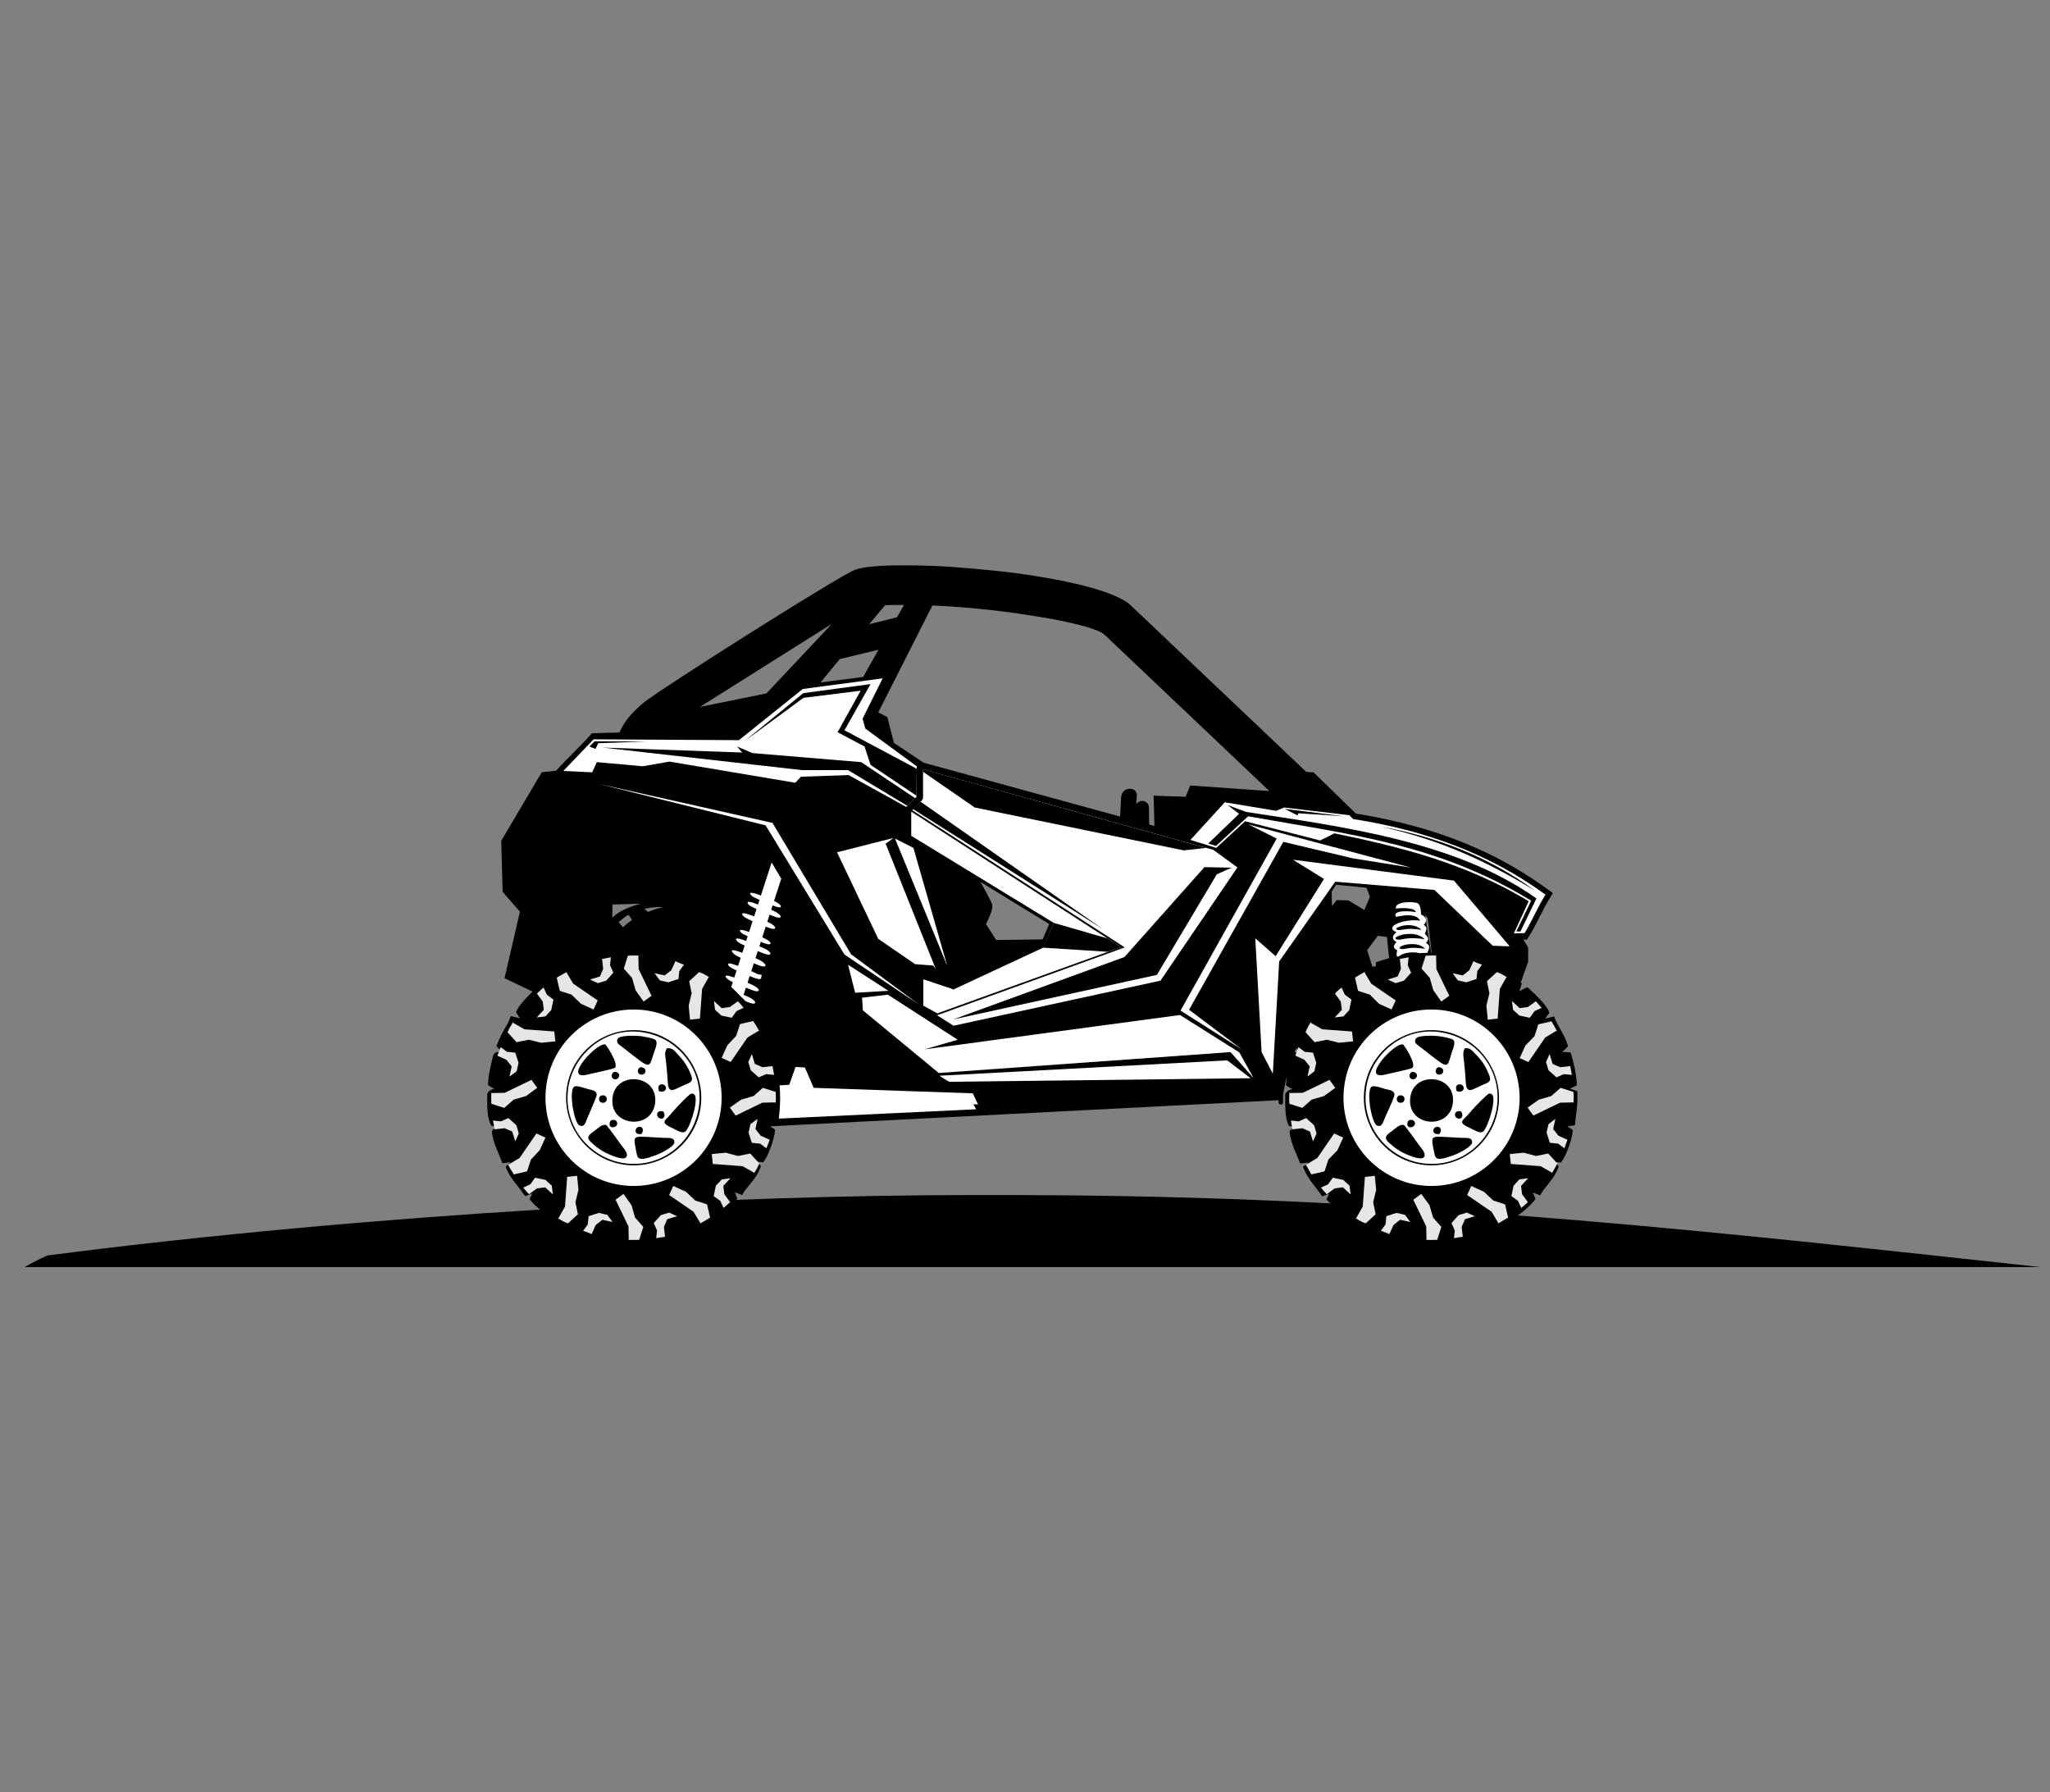 <?xml version="1.0" encoding="UTF-8"?> <svg xmlns="http://www.w3.org/2000/svg" xmlns:xlink="http://www.w3.org/1999/xlink" version="1.1" id="Layer_1" x="0px" y="0px" viewBox="0 0 746 652" style="enable-background:new 0 0 746 652;" xml:space="preserve"><rect x="0" y="0" width="746" height="652" fill="#808080" stroke="none"/> <style type="text/css"> .st0{fill-rule:evenodd;clip-rule:evenodd;} .st1{fill-rule:evenodd;clip-rule:evenodd;fill:#FFFFFF;} .st2{fill-rule:evenodd;clip-rule:evenodd;fill:#E6E6E6;} </style> <path class="st0" d="M742.4,461c-107.3-11.6-223.2-25.1-356.6-26.1c-9.7-0.1-19.6-0.1-29.5-0.1c-88.8-0.1-221,6.7-339.1,22 c-3.3,1.5-6,2.9-8.2,4.2H742.4z"></path> <path class="st0" d="M466.9,399.9V399c0-0.7,0.1-1.5,0.3-2.2c0.2-1.2,0.5-2.4,0.7-3.6c0.1-0.6,0.3-1.1,0.4-1.7c-0.1,1-0.2,2-0.3,3 v0.4l0.3,0.2c0.7,0.5,1.3,0.8,2,1.1c0,0,0,0,0,0c-1,0.3-2,0.7-2.5,1.7l-0.1,0.2v0.2c0,3.2-0.2,8.2,1.2,11l0.2,0.4l2.3,0.3 c0,0-0.1,0-0.1,0.1c-0.6,0.3-1.2,0.7-1.7,1.1l-0.3,0.3l0,0.4c0.3,3.7,2.3,7.4,3.6,10.8l0.2,0.6l3.1-0.3c-0.4,0.4-0.8,0.7-1.5,1.1 l-0.6,0.4l0.3,0.6c0.8,2,1.9,3.7,3.1,5.3c1.1,1.5,2.3,2.9,3.3,4.4l0.3,0.5l2.6-1l-1,2.1l0.4,0.4c2.2,2.5,6,5.8,8.9,7.2l0.4,0.2 l0.4-0.2c0.7-0.4,1.2-0.7,1.7-1.2c0,0,0,0,0,0l-0.4,2.8l0.6,0.2c1.7,0.7,3.3,1.6,5,2.4c1.8,0.9,3.7,1.6,5.7,2l0.7,0.1l0.2-0.6 c0.2-0.6,0.3-0.7,0.5-1l0.6,2.2l0.5,0.1c3.8,0.8,7.6,1.5,11.6,1.4h0.5l0.8-1.8l0.6,1.8h0.6c4,0.1,7.7-0.7,11.7-1.5l0.6-0.1l0.1-2.7 c0.3,0.4,0.5,0.9,0.8,1.5l0.3,0.6l0.6-0.1c3.8-0.7,7.4-2.7,10.9-4.4l0.5-0.3l-0.4-2.7c0.5,0.5,1,0.8,1.7,1.2l0.4,0.2l0.4-0.2 c2.8-1.4,7-4.8,8.9-7.3l0.3-0.4l-1-2.3l2.7,1l0.3-0.6c0.9-1.5,2.2-2.9,3.2-4.3c1.3-1.6,2.4-3.3,3.1-5.3l0.1-0.4l-0.3-0.3 c-0.3-0.3-0.6-0.6-0.9-0.9c-0.2-0.1-0.4-0.3-0.6-0.4l2.6,0.3l0.3-0.4c1.7-2.2,3.8-8.2,4-11l0-0.5l-1.9-1.3l2.7-0.4l0.1-0.6 c0.1-1.5,0.3-2.9,0.5-4.4c0.3-2.4,0.4-4.6,0.3-6.9l0-0.5l-2.7-0.9l2.5-1.2l0-0.5c-0.2-3.8-1-7.3-2.1-11l-0.2-0.5l-3.1-0.2 c0.7-0.5,1.3-1,1.9-1.7l0.3-0.3l-0.1-0.4c-0.2-0.8-0.6-1.6-0.9-2.4c-0.6-1.4-1.4-2.7-2.1-4c-0.6-1.1-1.3-2.3-1.7-3.4l-0.2-0.7 l-3.3,0.8c0.4-0.6,0.8-1.2,1.3-1.8l0.2-0.3l-0.1-0.4c-1.1-2.7-5.3-6.6-7.5-8.6l-0.4-0.3l-0.5,0.2c-0.9,0.4-1.6,0.8-2.4,1.3l0.9-2.9 l-0.4-0.3l2.7-7.6v-5.1l-0.1-0.2c-0.5-0.9-1.1-1.8-1.6-2.8c0.3,0,0.6,0,0.8,0.1l0.4,0l0.3-0.4c1.6-2.5,3-5.1,4.3-7.8 c1.4-2.7,2.8-5.5,4.5-8.1l0.4-0.6l-0.6-0.5c-8.8-6.5-18.1-12-28.1-16.3c-13.7-6-28.2-9.8-43-12.2L478,281l-0.3,0 c-0.8,0-1.6-0.1-2.4-0.2l-64.4-61.1l0,0c-2.3-1.7-5.2-3-7.9-4c-3.7-1.3-7.6-2.4-11.5-3.3c-4.6-1.1-9.2-1.9-13.9-2.7 c-5-0.8-10.1-1.5-15.1-2c-5.7-0.6-11.4-1.1-17.1-1.5c-5.2-0.3-10.3-0.5-15.5-0.5c-4,0-8.1,0-12.2,0.4c-1.4,0.1-2.9,0.3-4.3,0.6 c-1,0.2-2.1,0.5-2.9,0.9c-0.8,0.4-1.5,0.8-2.3,1.2c-1.1,0.6-2.2,1.2-3.3,1.9c-3,1.7-6,3.6-9,5.4c-8,4.8-15.8,9.8-23.7,14.7 c-8.1,5.1-16.2,10.3-24.2,15.5c-2.9,1.9-5.9,3.9-8.8,5.8c-1,0.7-2,1.4-3,2.1c-0.6,0.4-1.3,0.9-1.9,1.4c-2.4,2-4.7,4.2-6.5,6.7 c-1,1.4-1.7,2.7-2.4,4.2l-10.1,0.3l-0.2,0.3c-4,4.6-8.6,8.7-12.7,13.3c-1.6,0.2-3.2,0.4-4.8,0.5l-0.4,0l-14.8,25l0.5,18.6l6.3,7.2 l-5.6,24.2l10.2,4.9c-2.1,2-5.1,5.1-5.9,7.2l-0.1,0.3l0.2,0.3c0.4,0.7,0.8,1.3,1.2,1.9l-3.3-0.8l-0.3,0.7c-0.4,1.3-1.2,2.6-1.9,3.8 c-0.8,1.5-1.7,3-2.3,4.6c-0.2,0.5-0.4,0.9-0.6,1.4l-0.1,0.4l0.3,0.4c0.6,0.7,1.1,1.1,1.8,1.7c0,0,0.1,0,0.1,0.1c-0.3,0-0.6,0-0.9,0 c-0.6,0-1.2-0.1-1.7,0.2c-0.5,0.3-0.8,0.8-0.9,1.3c-0.2,0.8-0.4,1.7-0.6,2.5c-0.6,2.5-1.1,5-1.2,7.6v0.4l0.3,0.2 c0.7,0.5,1.2,0.8,2,1.1c0,0,0,0,0,0c-1.1,0.3-2,0.7-2.5,1.7l-0.1,0.2v0.2c0,3.2-0.2,8.2,1.3,11l0.2,0.4l2.3,0.3c0,0-0.1,0-0.1,0.1 c-0.6,0.3-1.2,0.7-1.7,1.1l-0.3,0.3l0,0.4c0.3,3.7,2.3,7.4,3.6,10.8l0.2,0.6l3.1-0.3c-0.4,0.4-0.8,0.7-1.4,1.1l-0.5,0.4l0.2,0.6 c0.8,2,1.9,3.7,3.2,5.3c1.1,1.5,2.3,2.9,3.3,4.4l0.4,0.5l2.6-1l-1,2.1l0.3,0.4c2.2,2.5,6,5.8,9,7.2l0.4,0.2l0.3-0.2 c0.7-0.4,1.2-0.7,1.7-1.2c0,0,0,0,0,0l-0.4,2.8l0.6,0.2c1.7,0.7,3.3,1.6,5,2.4c1.8,0.9,3.7,1.6,5.7,2l0.6,0.1l0.3-0.6 c0.2-0.6,0.2-0.7,0.5-1l0.5,2.2l0.5,0.1c3.8,0.8,7.7,1.5,11.6,1.4h0.5l0.8-1.8l0.6,1.8h0.6c4,0.1,7.8-0.7,11.7-1.5l0.6-0.1l0.1-2.7 c0.3,0.4,0.6,0.9,0.8,1.5l0.2,0.6l0.6-0.1c3.8-0.7,7.4-2.7,10.9-4.4l0.5-0.3l-0.5-2.7c0.6,0.5,1,0.8,1.7,1.2l0.4,0.2l0.3-0.2 c2.8-1.4,7-4.8,8.9-7.3l0.3-0.4l-0.9-2.3l2.7,1l0.3-0.6c0.9-1.5,2.2-2.9,3.3-4.3c1.3-1.6,2.4-3.3,3.1-5.3l0.1-0.4l-0.3-0.3 c-0.3-0.3-0.6-0.6-0.9-0.9c-0.2-0.1-0.4-0.3-0.6-0.4l2.6,0.3l0.3-0.4c1.7-2.2,3.8-8.2,4-11l0-0.5l-1.7-1.2l185-9.5 c0,0.1,0,0.3,0,0.4c0,0.1,0,0.2,0,0.3c0,0,0,0,0,0.1c0,0.8,1.1,1.1,1.5,0.4C467,401.5,466.9,400.3,466.9,399.9L466.9,399.9z M471.1,382.9c0.2-0.5,0.4-1,0.6-1.5c0.5,0.5,1,0.9,1.6,1.4c0,0,0.1,0,0.1,0.1c-0.3,0-0.6,0-0.9,0 C472,382.9,471.6,382.8,471.1,382.9L471.1,382.9z M500.7,351.6l-1.3,0.1l-1.9-6l3.9-5.2l3.3,0.4l0.8,7.7c-1.4,0.4-2.8,0.9-4.2,1.3 l-0.6,0.2L500.7,351.6z M520.8,346.5l-2.2-13.5l0.9,1l1.5,12.6H520.8z M241.6,330c-2,0.4-3.9,1-5.8,1.8l-1.3-1.1 C236.8,330.1,239.2,330,241.6,330L241.6,330z M233.1,328.8c-2.5,0.7-4.8,1.5-6.9,2.6c-1.2,0.7-2.4,1.5-3.4,2.5l0.1-4.8L233.1,328.8z M228.7,332.8l1.3,1.9c-1,0.7-1.9,1.4-2.8,2.2c-0.2,0.2-0.3,0.3-0.5,0.5l-1.6-1.9C226.3,334.5,227.4,333.6,228.7,332.8L228.7,332.8z M497.3,323l1.2,3.3l-2,4.8l-5.8-3.5l-4.3-0.1l-1.7,2.2l-0.1-5.3l1.6-2.5L497.3,323z M379.4,341.8l-16.9,0.2l-3.7-5.8 c0.9-1.8,2.4-4.8,2.3-6.6c0-0.9-1.2-3-1.6-3.8c-0.9-1.6-1.8-3.3-2.7-4.9l25,15.3L379.4,341.8z M302.7,227l-23.8,25.3l-24.2,4.9 L302.7,227z M407.6,297.1l-71.5-19.6l-10.8-7.2l-2.4-9.4l-3.3-1.7l19.7-38.9c7.2,0.3,14.4,0.9,21.6,1.7c2.9,0.3,5.8,0.7,8.7,1.1 c4,0.6,8,1.2,12,1.9c4,0.7,8.1,1.6,12,2.6c1.6,0.4,3.2,0.9,4.8,1.5c1.1,0.4,2.3,0.9,3.3,1.6l60.2,57.1l-28.8-2l-1.6,4.1l-11.7-0.4 l0.3,11l-1.9-0.5l-0.1-6.2c0-1.3-1.1-2.4-2.5-2.4c-0.9,0-1.7,0.5-2.1,1.2l0.2-3.2c0.1-1.3-1-2.4-2.3-2.4H411c-1.6,0-2.9,1.3-3,2.9 L407.6,297.1z M413.4,298.2v0.5l0,0L413.4,298.2z M305.6,239.8l14.1-3.4l-5.6,9.9l-15.5,2L305.6,239.8z M326.4,224.6l-10.1,2.5 l5.8-6.9c2.3-0.1,4.6-0.1,6.9-0.1L326.4,224.6z"></path> <path class="st0" d="M490.3,401.7c1.5,16.2,15.2,29.7,33.1,28.2c15.9-1.3,29.6-15.5,28-33.2c-1.5-15.8-15.4-29.5-33.1-27.9 C502.7,370.2,488.7,384.1,490.3,401.7L490.3,401.7z"></path> <path class="st1" d="M331.6,295.3v8.8l51.9,31.7l-3.9,9L347,360l-11-3.7v9.6l5.1,2.8l66.8-24.1L331.6,295.3z M332.4,308.5l12.3,42.9 l-19-46.3L332.4,308.5z"></path> <path class="st1" d="M233.9,278.8l-16.7-1.5l-1.7,3.7l-10.5-0.5l11-11.5l52.9,0.3l23.2-18.6l29.1-3.9l-7.3,14.7l1,3.6l18.7,13.7 l-0.1,11.1l-3.7,3.7l-21-11.6l-17.3,0.6l-2.1,2.2l-45.8-7.7L233.9,278.8z M335.9,279.9l105.6,29.3l8.8,6.4l-28,41.2L347,373.2 l-6-3.8l68.3-24.7L332,294.8l3.5-3.6l0.4-0.8L335.9,279.9z M556.3,327.9c-22.7-13.7-45.9-19.6-70.7-24.7l-5.2,2.6l-27.3-7l-10.5,9.7 l-9.4-2.9l12.5-13.7l18.7,3.1l2.9-1.2l23.7,2.8l1.4,1.4c25.6,4,49,12.2,70,27.5c-2.8,4.5-4.8,9.4-7.6,14l-3.8,0.1h-0.1L556.3,327.9z "></path> <path class="st0" d="M335.9,279.9l103,28.6l-8.1,0.9l-76.1-15.6l-18.8-13L335.9,279.9z M448.2,315.7l-9.9-0.2l-29.1,32.7l-62.3,22.7 l74.1-16.2l21.8-36.6L448.2,315.7z M453.4,295.4l-6.7-2.5l4.2,3.2l-11.2,10.8l2.8,0.9l11.7-10.8c37.8,6.7,68.9,10.1,102.5,30.4 l0.5,0.3l-5.4,11.2l1.5,0l5.8-12C529.8,306,487.8,300.7,453.4,295.4L453.4,295.4z M489.1,297l-21.6-2.7l4.7,2.4l0.3-0.8L489.1,297z M502.9,300.8c20.2,3.8,38.8,10.9,55.6,23.2C533.9,308.9,516.6,304.1,502.9,300.8L502.9,300.8z M214.5,271.6l1.9-1.9l18.8,0.1 l-17.5,0.6l-1,2.1L214.5,271.6z M292.3,252.2l24.5-3.3l-9.5,16.8l26.3,14l-0.1,9.8l-16.7-11.2l-2.2-6.7l-9.8-5.2l8.4-15.1l-20.8,2.6 L271,269.6L292.3,252.2z M333,290.4l-2.8,2.8l-21.6-13l-16.7,0l-72.6-8.2l50.8,1.8l-1.9-2.2l5.6,2.4l39.6,3.3L333,290.4z M401.4,338.1L335,291.7l-2.7,2.7L401.4,338.1z"></path> <polygon class="st0" points="383.5,335.8 402.9,341.4 407.9,344.6 403.1,346.3 379.5,344.8 "></polygon> <polygon class="st1" points="465.5,349.8 463.2,390.4 463.1,390.5 459.1,382.8 456.8,341.4 464.2,347.9 481.8,319.8 470.5,312.8 529.1,320.4 549.3,344.2 549,344.3 543.2,344.1 522,323.8 485.9,320.8 "></polygon> <path class="st1" d="M325.1,304.9l-2.8,2.1l18.2,45.5l-0.9-1.2l-6.6-0.5l-13.4-9.2l-15-31.5L325.1,304.9z M451,382.9l5.2,9.4 l-8.4-9.5l-106.2,7.6l-27.6-22.8l-0.3-4.6l9.4-1.1l25.4,16.4l-12.1,3.5l93-12.5L451,382.9z M334.4,365.5l-24.7-18.3l-28.6-47.8 l-63.3-14.2l60.8,15.1l28.7,47L334.4,365.5z M323.3,360.5l-14.7-9.5l2.6,10.2L323.3,360.5z"></path> <polygon class="st1" points="455.1,392.3 446.6,385.8 341.8,391.4 345.4,393.6 "></polygon> <polygon class="st1" points="454.4,300 513.6,315.7 492.3,312.3 467,306.3 432.7,367.4 452,381.9 429.6,367.7 464.6,305.1 "></polygon> <path class="st1" d="M508,330.6c1.5-0.3,7.1-0.5,7.2,1.3c-1.4-0.4-8.8-1-7.2,1.7c4.1-0.9,7.5-1,8.8,1.4c-5.2-0.9-13.7,2-8.6,4.2 c-1.8,1.2-1.7,2.9,0,3.5c-1.2,1.5-1.5,2.1,0.3,3.1c-0.4,0.9-0.3,1.7-0.1,2.3c0.3-0.1,0.6-0.1,0.8-0.2l0,0c0,0,1.4-1.4,5-1.4 c0.9,0,1.7,0.1,2.4,0.3c0.9-0.1,1.9-0.1,2.8-0.1c0-0.1,1.1-2,0.5-2.8c-0.6-0.7-1-0.8-1-0.8s1.4-1.3,0.5-2.3 c-0.9-1.1-0.9-1.1-0.9-1.1s1-1.9,0.4-2.5c-0.6-0.7-0.8-0.7-0.8-0.7s1.3-1.3,0.7-2.3c-0.5-1-1.7-1.5-1.7-1.5s0.1-3.1-1.1-4 C514.7,327.9,507.2,327.9,508,330.6L508,330.6z M517.3,338.3c0,0-1.5-1.7-4.7-1.7c-3.2,0-4.5,1.2-4.5,1.2s-0.1,0.6,1.1,0.6 C510.5,338.4,511.8,337.5,517.3,338.3L517.3,338.3z M518.4,341.7c0,0-1.7-2-5.4-1.9c-3.7,0-5.2,1.4-5.2,1.4s-0.1,0.7,1.3,0.7 C510.5,341.9,512.1,340.8,518.4,341.7L518.4,341.7z M518.6,345.2c0,0-1.5-1.8-4.8-1.7c-3.3,0-4.5,1.2-4.5,1.2s-0.1,0.7,1.2,0.6 C511.6,345.3,513,344.4,518.6,345.2L518.6,345.2z"></path> <path class="st1" d="M535.7,415.7c0.1-2-2-1.6-3.8-1.7c-11.8-0.5-11.3-1.7-10.1,4.8c0.5,2.7,0.5,4,7.2,1.5 C530.8,419.7,535.6,417.2,535.7,415.7L535.7,415.7z M510.9,409.3c-1.7-0.2-2.5,0.8-4.3,2.2c-1.1,0.8-3.3,2-1.7,3.7 c2,2,4.5,3.9,7.9,5.2c1.1,0.4,4.3,1.7,5.3,0.7c1.2-1.2-1-3.5-1.6-4.3C514.6,414.2,513,411.8,510.9,409.3L510.9,409.3z M523.8,412.6 c1.3-1.7,0.1-3.1-1.4-2.5C521.3,410.6,521,413,523.8,412.6L523.8,412.6z M512.3,409.7c0.9,1.2,3.5-0.1,2.3-1.8 c-0.4-0.5-1.5-0.6-2-0.2C512.1,408.1,512,409.3,512.3,409.7L512.3,409.7z M531.7,404.4c-2.6-0.7-2.7,1.9-1.5,2.4 C531.8,407.6,532.8,406,531.7,404.4L531.7,404.4z M543.2,402.7c0.2-1.6,0.9-5-1.3-4.8c-0.7,0.1-5.6,5.2-6.4,6.2 c-0.6,0.6-0.9,1.1-1.5,1.7c-1.9,2.1-3.6,2.6,1.1,4.7c1.1,0.5,3.4,2.1,4.6,1.2C541.1,410.6,542.8,404.9,543.2,402.7L543.2,402.7z M528.7,401.3c1.2-10.5-14.4-11.8-15.5-1.9C511.9,409.9,527.5,411.4,528.7,401.3L528.7,401.3z M511.1,400c0.1-1.9-2.6-2-2.8-0.2 C508.2,401.7,511,401.7,511.1,400L511.1,400z M507.4,398.6c0.3-1.9-1.9-2-3.4-2.4c-1.1-0.3-3.7-1.3-4.7-0.9 c-2.3,0.9-0.3,13.3,1.8,14.2c1.8,0.8,2.2-1.3,2.8-2.6C504.5,405.6,507.3,399.4,507.4,398.6L507.4,398.6z M530.1,397 c2.3,0.8,3.2-1.1,2.1-2.1c-0.5-0.5-1.4-0.5-1.9-0.1C529.6,395.4,529.9,396.3,530.1,397L530.1,397z M514.7,390.1 c-1.6-0.7-2.6,1.9-1,2.5C515.3,393.2,516.6,390.9,514.7,390.1L514.7,390.1z M524.3,388.5c-1.6-1-2.6,1.8-1.1,2.4 c0.8,0.3,1.6-0.1,1.9-0.7C525.6,388.8,524.3,388.5,524.3,388.5L524.3,388.5z M510.7,380.1c-2.7-1.5-16.1,13.1-6.7,10.9 c1.5-0.4,9.5-2,10-2.5C515.5,387,510.8,380.1,510.7,380.1L510.7,380.1z M533.1,381.4c-1,1.5-0.5,3.2-0.3,5.2 c0.2,1.9,0.4,3.9,0.5,5.7c0.2,1.7-0.1,4.5,1.9,4.3c0.8-0.1,3.5-1.5,4.4-1.9c1.6-0.7,3.3-1,2.4-3.3c-1.1-3-2.7-5.6-4.9-7.7 C536,382.7,535.2,381.1,533.1,381.4L533.1,381.4z M523.6,377c-1.4-0.2-7.2-0.4-8.2,0.7c-0.7,0.7-0.5,1.6,0.1,2.2 c0.3,0.3,1.3,1,1.8,1.4c10.1,7.8,9.1,7.9,11,1.6c0.4-1.2,1.7-3.9,0.3-4.7C527.8,377.7,524.9,377.2,523.6,377L523.6,377z M523.7,375.5c13.5,1.8,22.7,13.7,21.1,26.7c-1.5,12.4-12.6,22.7-26.6,21.1c-12.3-1.4-22.8-12.6-21.1-26.8 C498.4,384.4,509.7,373.7,523.7,375.5L523.7,375.5z"></path> <path class="st2" d="M539.3,351l-1.7,2.3l-0.3,2.9l-3.7,1.2l-3.1-0.7l-1.9-2.6l3.7,0.8l2.4-1.9l1.5-3.3 C537.2,350.3,538.2,350.6,539.3,351L539.3,351z M248.9,351l-1.7,2.3l-0.3,2.9l-3.7,1.2l-3.1-0.7l-1.9-2.6l3.7,0.8l2.4-1.9l1.5-3.3 C246.9,350.3,247.9,350.6,248.9,351L248.9,351z M232.5,347.7l-0.2,0.2l0.1,4.7l4.7,9.7l-2.9,2.1l-2.9-4.1l-1.3-4.5l-3-3.4l1.5-4.7 c1.3,0,2.6-0.1,3.9,0C232.3,347.7,232.4,347.7,232.5,347.7L232.5,347.7z M222.3,348.3l-0.3,2.9l1.2,2.7l-2.6,2.9l-3,0.9l-2.9-1.3 l3.6-1.1l1.2-2.8l-0.4-3.6C220.1,348.7,221.2,348.5,222.3,348.3L222.3,348.3z M206.3,353.6l-0.1,0.3l2.4,4l8.9,6.1l-1.5,3.3 l-4.6-2.1l-3.4-3.3l-4.3-1.4l-1.1-4.8C203.9,355,205.1,354.3,206.3,353.6L206.3,353.6z M197.8,359.3l1.2,2.6l2.4,1.8l-0.8,3.8 l-2.1,2.3l-3.2,0.4l2.6-2.8l-0.4-3l-2.1-2.9C196.2,360.7,197,360,197.8,359.3L197.8,359.3z M186.7,371.9l0.1,0.3l4.1,2.3l10.8,0.8 l0.4,3.6l-5.1,0.5l-4.6-1.1l-4.4,0.9l-3.3-3.6C185.3,374.2,186,373,186.7,371.9L186.7,371.9z M182.2,381l2.3,1.7l3,0.3l1.2,3.7 l-0.7,3.1l-2.6,1.9l0.8-3.7l-1.9-2.4l-3.3-1.5C181.4,383,181.8,382,182.2,381L182.2,381z M178.8,397.5l0.2,0.2l4.7-0.1l9.7-4.7 l2.1,2.9l-4.1,3l-4.5,1.3l-3.4,3l-4.7-1.5c0-1.3-0.1-2.6,0-3.9C178.8,397.6,178.8,397.6,178.8,397.5L178.8,397.5z M179.4,407.7 l2.9,0.3l2.7-1.2l2.9,2.6l0.9,3l-1.3,2.9l-1.1-3.6l-2.8-1.2l-3.6,0.4C179.8,409.8,179.6,408.7,179.4,407.7L179.4,407.7z M184.8,423.6l0.3,0.1l4-2.4l6.1-8.9l3.3,1.5l-2.1,4.6l-3.2,3.4l-1.4,4.3l-4.8,1.1C186.2,426,185.4,424.8,184.8,423.6L184.8,423.6z M190.4,432.1l2.6-1.2l1.7-2.4l3.8,0.8l2.3,2.1l0.4,3.2l-2.8-2.6l-3,0.4l-2.9,2.1C191.8,433.8,191.1,432.9,190.4,432.1L190.4,432.1z M203,443.2l0.3-0.1l2.3-4.1l0.8-10.8l3.6-0.4l0.5,5.1l-1.1,4.5l0.9,4.4l-3.6,3.3C205.4,444.7,204.2,444,203,443.2L203,443.2z M212.2,447.8l1.7-2.3l0.3-3l3.7-1.2l3.1,0.7l1.9,2.6l-3.7-0.8l-2.4,1.9l-1.5,3.3C214.2,448.5,213.2,448.2,212.2,447.8L212.2,447.8z M228.6,451.1l0.2-0.2l-0.1-4.7l-4.7-9.7l2.9-2.1l2.9,4.1l1.3,4.5l3,3.4l-1.5,4.7c-1.3,0-2.6,0.1-3.9,0 C228.8,451.1,228.7,451.1,228.6,451.1L228.6,451.1z M238.8,450.5l0.3-2.8l-1.2-2.7l2.6-2.9l3-0.9l2.9,1.3l-3.6,1.1l-1.2,2.8l0.4,3.6 C241,450.1,239.9,450.3,238.8,450.5L238.8,450.5z M254.7,445.2l0.1-0.3l-2.4-4l-8.9-6.1l1.5-3.3l4.6,2.1l3.4,3.2l4.3,1.4l1.1,4.8 C257.2,443.8,256,444.5,254.7,445.2L254.7,445.2z M263.3,439.5l-1.2-2.6l-2.4-1.7l0.8-3.8l2.2-2.3l3.1-0.4l-2.6,2.8l0.4,3l2.1,2.9 C264.9,438.1,264.1,438.8,263.3,439.5L263.3,439.5z M274.4,426.9l-0.1-0.3l-4.1-2.3l-10.8-0.8l-0.4-3.6l5.1-0.5l4.5,1.2l4.4-0.9 l3.3,3.6C275.8,424.6,275.1,425.8,274.4,426.9L274.4,426.9z M278.9,417.8l-2.3-1.7l-3-0.3l-1.2-3.7l0.7-3.1l2.6-1.9l-0.8,3.7 l1.9,2.4l3.3,1.5C279.7,415.8,279.3,416.8,278.9,417.8L278.9,417.8z M282.3,401.3l-0.2-0.2l-4.7,0.1l-9.7,4.7l-2.1-2.9l4.1-2.9 l4.5-1.3l3.4-3l4.7,1.5c0,1.3,0.1,2.6,0,3.9C282.3,401.2,282.3,401.3,282.3,401.3L282.3,401.3z M281.7,391.1l-2.9-0.3l-2.7,1.2 l-2.9-2.6l-0.9-3l1.3-2.9l1.1,3.6l2.8,1.2l3.6-0.4C281.3,389,281.5,390.1,281.7,391.1L281.7,391.1z M276.3,375.2l-0.3-0.1l-4,2.4 l-6.1,8.9l-3.3-1.5l2.1-4.6l3.2-3.4l1.4-4.3l4.8-1.1C274.9,372.8,275.7,374,276.3,375.2L276.3,375.2z M270.6,366.7l-2.6,1.2 l-1.7,2.4l-3.8-0.8l-2.3-2.1l-0.4-3.2l2.8,2.6l3-0.4l2.9-2.1C269.3,365.1,270,365.9,270.6,366.7L270.6,366.7z M258.1,355.6l-0.3,0.1 l-2.3,4.1l-0.8,10.8l-3.6,0.4l-0.5-5.1l1.1-4.5l-0.9-4.4l3.6-3.3C255.7,354.1,256.9,354.8,258.1,355.6L258.1,355.6z M522.8,347.7 l-0.2,0.2l0.1,4.7l4.7,9.7l-2.9,2.1l-2.9-4.1l-1.3-4.5l-3-3.4l1.5-4.7c1.3,0,2.6-0.1,4,0C522.6,347.7,522.7,347.7,522.8,347.7 L522.8,347.7z M512.6,348.3l-0.3,2.9l1.2,2.7l-2.6,2.9l-3,0.9l-2.9-1.3l3.6-1.1l1.2-2.8l-0.4-3.6 C510.5,348.7,511.5,348.5,512.6,348.3L512.6,348.3z M496.7,353.6l-0.1,0.3l2.4,4l8.9,6.1l-1.5,3.3l-4.6-2.1l-3.3-3.3l-4.3-1.4 l-1.1-4.8C494.2,355,495.4,354.3,496.7,353.6L496.7,353.6z M488.2,359.3l1.2,2.6l2.4,1.8l-0.8,3.8l-2.1,2.3l-3.2,0.4l2.6-2.8l-0.4-3 l-2.1-2.9C486.5,360.7,487.3,360,488.2,359.3L488.2,359.3z M477,371.9l0.1,0.3l4.1,2.3l10.8,0.8l0.4,3.6l-5.1,0.5l-4.5-1.1l-4.4,0.9 l-3.3-3.6C475.6,374.2,476.3,373,477,371.9L477,371.9z M472.5,381l2.3,1.7l3,0.3l1.2,3.7l-0.7,3.1l-2.5,1.9l0.8-3.7l-1.9-2.4 l-3.3-1.5C471.7,383,472.1,382,472.5,381L472.5,381z M469.2,397.5l0.2,0.2l4.7-0.1l9.7-4.7l2.1,2.9l-4.1,3l-4.5,1.3l-3.4,3l-4.7-1.5 c-0.1-1.3-0.1-2.6,0-3.9C469.1,397.6,469.2,397.6,469.2,397.5L469.2,397.5z M469.8,407.7l2.8,0.3l2.7-1.2l2.9,2.6l0.9,3l-1.3,2.9 l-1.1-3.6l-2.8-1.2l-3.6,0.4C470.1,409.8,469.9,408.7,469.8,407.7L469.8,407.7z M475.1,423.6l0.3,0.1l4-2.4l6.1-8.9l3.3,1.5 l-2.1,4.6l-3.3,3.4l-1.4,4.3l-4.8,1.1C476.5,426,475.8,424.8,475.1,423.6L475.1,423.6z M480.7,432.1l2.6-1.2l1.7-2.4l3.8,0.8 l2.3,2.1l0.4,3.2l-2.8-2.6l-3,0.4l-2.9,2.1C482.1,433.8,481.4,432.9,480.7,432.1L480.7,432.1z M493.3,443.2l0.3-0.1l2.3-4.1 l0.8-10.8l3.6-0.4l0.5,5.1l-1.1,4.5l0.9,4.4l-3.6,3.3C495.7,444.7,494.5,444,493.3,443.2L493.3,443.2z M502.5,447.8l1.7-2.3l0.3-3 l3.7-1.2l3.1,0.7l1.9,2.6l-3.7-0.8l-2.4,1.9l-1.5,3.3C504.5,448.5,503.5,448.2,502.5,447.8L502.5,447.8z M518.9,451.1l0.2-0.2 l-0.1-4.7l-4.7-9.7l2.9-2.1l3,4.1l1.3,4.5l3,3.4l-1.5,4.7c-1.3,0-2.6,0.1-3.9,0C519.1,451.1,519,451.1,518.9,451.1L518.9,451.1z M529.1,450.5l0.3-2.8l-1.2-2.7l2.6-2.9l3-0.9l2.9,1.3l-3.6,1.1l-1.2,2.8l0.4,3.6C531.3,450.1,530.2,450.3,529.1,450.5L529.1,450.5z M545.1,445.2l0.1-0.3l-2.4-4l-8.9-6.1l1.5-3.3l4.6,2.1l3.4,3.2l4.3,1.4l1.1,4.8C547.5,443.8,546.3,444.5,545.1,445.2L545.1,445.2z M553.6,439.5l-1.2-2.6l-2.4-1.7l0.8-3.8l2.1-2.3l3.2-0.4l-2.6,2.8l0.4,3l2.1,2.9C555.2,438.1,554.4,438.8,553.6,439.5L553.6,439.5z M564.7,426.9l0-0.3l-4.1-2.3l-10.8-0.8l-0.4-3.6l5.1-0.5l4.5,1.2l4.4-0.9l3.3,3.6C566.1,424.6,565.4,425.8,564.7,426.9L564.7,426.9 z M569.3,417.8l-2.3-1.7l-3-0.3l-1.2-3.7l0.7-3.1l2.5-1.9l-0.8,3.7l1.9,2.4l3.3,1.5C570,415.8,569.6,416.8,569.3,417.8L569.3,417.8z M572.6,401.3l-0.2-0.2l-4.7,0.1l-9.7,4.7l-2.1-2.9l4.1-2.9l4.5-1.3l3.4-3l4.7,1.5c0.1,1.3,0.1,2.6,0,3.9 C572.6,401.2,572.6,401.3,572.6,401.3L572.6,401.3z M572,391.1l-2.9-0.3l-2.7,1.2l-2.9-2.6l-0.9-3l1.3-2.9l1.1,3.6l2.8,1.2l3.6-0.4 C571.6,389,571.8,390.1,572,391.1L572,391.1z M566.6,375.2l-0.3-0.1l-4,2.4l-6.1,8.9L553,385l2.1-4.6l3.3-3.4l1.4-4.3l4.8-1.1 C565.3,372.8,566,374,566.6,375.2L566.6,375.2z M561,366.7l-2.6,1.2l-1.7,2.4l-3.8-0.8l-2.3-2.1l-0.4-3.2l2.8,2.6l3-0.4l2.9-2.1 C559.6,365.1,560.3,365.9,561,366.7L561,366.7z M548.4,355.6l-0.3,0.1l-2.3,4.1l-0.8,10.8l-3.6,0.4l-0.5-5.1l1.1-4.5l-0.9-4.4 l3.6-3.3C546,354.1,547.2,354.8,548.4,355.6L548.4,355.6z"></path> <path class="st1" d="M520.9,367.3c-17.7,0-32,14.3-32,32.1c0,17.7,14.3,32.1,32,32.1c17.7,0,32.1-14.3,32.1-32.1 C552.9,381.7,538.6,367.3,520.9,367.3L520.9,367.3z M520.9,374.8c-13.6,0-24.6,11-24.6,24.6c0,13.6,11,24.6,24.6,24.6 c13.6,0,24.6-11,24.6-24.6C545.4,385.8,534.4,374.8,520.9,374.8L520.9,374.8z"></path> <path class="st0" d="M200,401.7c1.5,16.2,15.2,29.7,33.1,28.2c15.9-1.3,29.6-15.5,28-33.2c-1.5-15.8-15.4-29.5-33.1-27.9 C212.4,370.2,198.4,384.1,200,401.7L200,401.7z"></path> <path class="st1" d="M245.4,415.7c0.1-2-2-1.6-3.8-1.7c-11.8-0.5-11.3-1.7-10.1,4.8c0.5,2.7,0.5,4,7.2,1.5 C240.4,419.7,245.3,417.2,245.4,415.7L245.4,415.7z M220.6,409.3c-1.7-0.2-2.5,0.8-4.3,2.2c-1.1,0.8-3.3,2-1.6,3.7 c2,2,4.5,3.9,7.9,5.2c1.1,0.4,4.3,1.7,5.2,0.7c1.2-1.2-1-3.5-1.6-4.3C224.3,414.2,222.7,411.8,220.6,409.3L220.6,409.3z M233.4,412.6c1.3-1.7,0.1-3.1-1.3-2.5C231,410.6,230.6,413,233.4,412.6L233.4,412.6z M222,409.7c0.9,1.2,3.5-0.1,2.3-1.8 c-0.4-0.5-1.5-0.6-2-0.2C221.8,408.1,221.7,409.3,222,409.7L222,409.7z M241.4,404.4c-2.7-0.7-2.7,1.9-1.5,2.4 C241.5,407.6,242.4,406,241.4,404.4L241.4,404.4z M252.9,402.7c0.2-1.6,0.9-5-1.3-4.8c-0.8,0.1-5.6,5.2-6.4,6.2 c-0.6,0.6-0.9,1.1-1.5,1.7c-1.8,2.1-3.6,2.6,1.1,4.7c1.1,0.5,3.4,2.1,4.6,1.2C250.8,410.6,252.5,404.9,252.9,402.7L252.9,402.7z M238.4,401.3c1.2-10.5-14.4-11.8-15.5-1.9C221.6,409.9,237.2,411.4,238.4,401.3L238.4,401.3z M220.8,400c0.1-1.9-2.7-2-2.8-0.2 C217.9,401.7,220.7,401.7,220.8,400L220.8,400z M217.1,398.6c0.3-1.9-1.9-2-3.3-2.4c-1.1-0.3-3.7-1.3-4.7-0.9 c-2.3,0.9-0.3,13.3,1.8,14.2c1.9,0.8,2.2-1.3,2.8-2.6C214.2,405.6,217,399.4,217.1,398.6L217.1,398.6z M239.8,397 c2.3,0.8,3.2-1.1,2.1-2.1c-0.5-0.5-1.4-0.5-1.9-0.1C239.3,395.4,239.6,396.3,239.8,397L239.8,397z M224.4,390.1 c-1.6-0.7-2.6,1.9-1,2.5C225,393.2,226.3,390.9,224.4,390.1L224.4,390.1z M234,388.5c-1.7-1-2.6,1.8-1.1,2.4 c0.8,0.3,1.6-0.1,1.9-0.7C235.3,388.8,234,388.5,234,388.5L234,388.5z M220.4,380.1c-2.7-1.5-16.1,13.1-6.7,10.9 c1.5-0.4,9.5-2,10.1-2.5C225.2,387,220.5,380.1,220.4,380.1L220.4,380.1z M242.7,381.4c-1.1,1.5-0.5,3.2-0.3,5.2 c0.2,1.9,0.4,3.9,0.5,5.7c0.2,1.7-0.1,4.5,1.9,4.3c0.7-0.1,3.5-1.5,4.4-1.9c1.6-0.7,3.2-1,2.4-3.3c-1.1-3-2.8-5.6-4.9-7.7 C245.7,382.7,244.9,381.1,242.7,381.4L242.7,381.4z M233.3,377c-1.4-0.2-7.2-0.4-8.3,0.7c-0.7,0.7-0.5,1.6,0.1,2.2 c0.3,0.3,1.3,1,1.8,1.4c10.1,7.8,9.1,7.9,11.1,1.6c0.4-1.2,1.7-3.9,0.3-4.7C237.4,377.7,234.5,377.2,233.3,377L233.3,377z M233.3,375.5c13.5,1.8,22.7,13.7,21.1,26.7c-1.5,12.4-12.6,22.7-26.6,21.1c-12.3-1.4-22.8-12.6-21.1-26.8 C208.1,384.4,219.4,373.7,233.3,375.5L233.3,375.5z"></path> <path class="st1" d="M230.6,367.3c-17.7,0-32.1,14.3-32.1,32.1c0,17.7,14.3,32.1,32.1,32.1c17.7,0,32-14.3,32-32.1 C262.6,381.7,248.3,367.3,230.6,367.3L230.6,367.3z M230.6,374.8c-13.6,0-24.6,11-24.6,24.6c0,13.6,11,24.6,24.6,24.6 c13.6,0,24.6-11,24.6-24.6C255.1,385.8,244.1,374.8,230.6,374.8L230.6,374.8z"></path> <path class="st1" d="M354,397.8l-57.9-2l-3.2-7.4l-3.4-0.2l-2.3,6.5l-3.5,0.2c0.1,1.5,0.2,3,0.2,4.6c0,2.5-0.2,5-0.5,7.5l71.8-3.4 l-1-1.8l1.7,0L354,397.8z"></path> <path class="st1" d="M284.3,319.7l-14.1,43.5c-1.3-1.4-2.7-2.8-4.1-4.1l14.7-45.3L284.3,319.7z"></path> <path class="st1" d="M272.4,364.7c-0.4-0.1-0.8-0.3-1.2-0.5c-1-1.1-2-2.2-3-3.2c1.6,0.6,3.1,1.3,4.3,1.8 C275.7,364.3,275.5,366,272.4,364.7L272.4,364.7z M276.5,356.3l-0.4-0.1c-0.4,0-0.9-0.2-1.6-0.4c-2.7-1.1-8.1-3.2-9-4.1 c-1.1-1.1-0.8-1.7,2.7-0.4c2.2,0.8,4.7,1.8,6.4,2.6c0.4,0.2,0.8,0.4,1.2,0.6c0.5,0.1,0.8,0.1,1,0.1c0.5,0.1,0.4,0.5,0.2,0.9 c0.1,0.3,0,0.5-0.3,0.6C276.5,356.2,276.5,356.3,276.5,356.3L276.5,356.3z M281.9,329.7c-2.5-1-7.6-3-8.4-3.8c-1-1-0.8-1.6,2.5-0.4 c2,0.8,4.3,1.7,5.9,2.4C285,329.4,284.9,330.9,281.9,329.7L281.9,329.7z M281.6,333.4c-2.7-1-8.1-3.3-9-4.1 c-1.1-1.1-0.8-1.8,2.7-0.4c2.2,0.8,4.7,1.8,6.4,2.6C285,333.1,284.8,334.7,281.6,333.4L281.6,333.4z M279.6,337.5 c-2.7-1-8.2-3.2-9-4.1c-1.1-1.1-0.8-1.7,2.7-0.4c2.2,0.8,4.7,1.8,6.4,2.6C283,337.1,282.8,338.8,279.6,337.5L279.6,337.5z M277.4,346.7c-2.7-1.1-8.2-3.2-9-4.1c-1.1-1.1-0.8-1.7,2.7-0.4l0.4,0.1l0.1,0.1c2.2,0.8,4.6,1.8,6.4,2.6c3.2,1.5,3.1,3.1-0.1,1.9 l-0.2-0.1C277.6,346.8,277.5,346.8,277.4,346.7L277.4,346.7z M276.1,351.2c-2.7-1.1-8.2-3.2-9-4.1c-0.1-0.1-0.2-0.2-0.3-0.3 c-1-1.1-0.7-1.6,2.8-0.3c2.2,0.8,4.7,1.8,6.4,2.6c1.1,0.5,1.9,1.1,2.2,1.5C279.1,351.5,278.4,352.1,276.1,351.2L276.1,351.2z M278.2,343.2c-2.5-1-7.6-3-8.4-3.8c-1-1-0.8-1.6,2.5-0.4c2,0.8,4.3,1.7,5.9,2.4C281.2,342.8,281.1,344.3,278.2,343.2L278.2,343.2z M273.6,360.2c-2.7-1-8.2-3.2-9-4.1c-1.1-1.1-0.9-1.7,2.7-0.4c2.2,0.8,4.7,1.8,6.4,2.6C277,359.8,276.9,361.5,273.6,360.2 L273.6,360.2z"></path> <g> </g> <g> </g> <g> </g> <g> </g> <g> </g> <g> </g> <g> </g> <g> </g> <g> </g> <g> </g> <g> </g> <g> </g> <g> </g> <g> </g> <g> </g> </svg> 